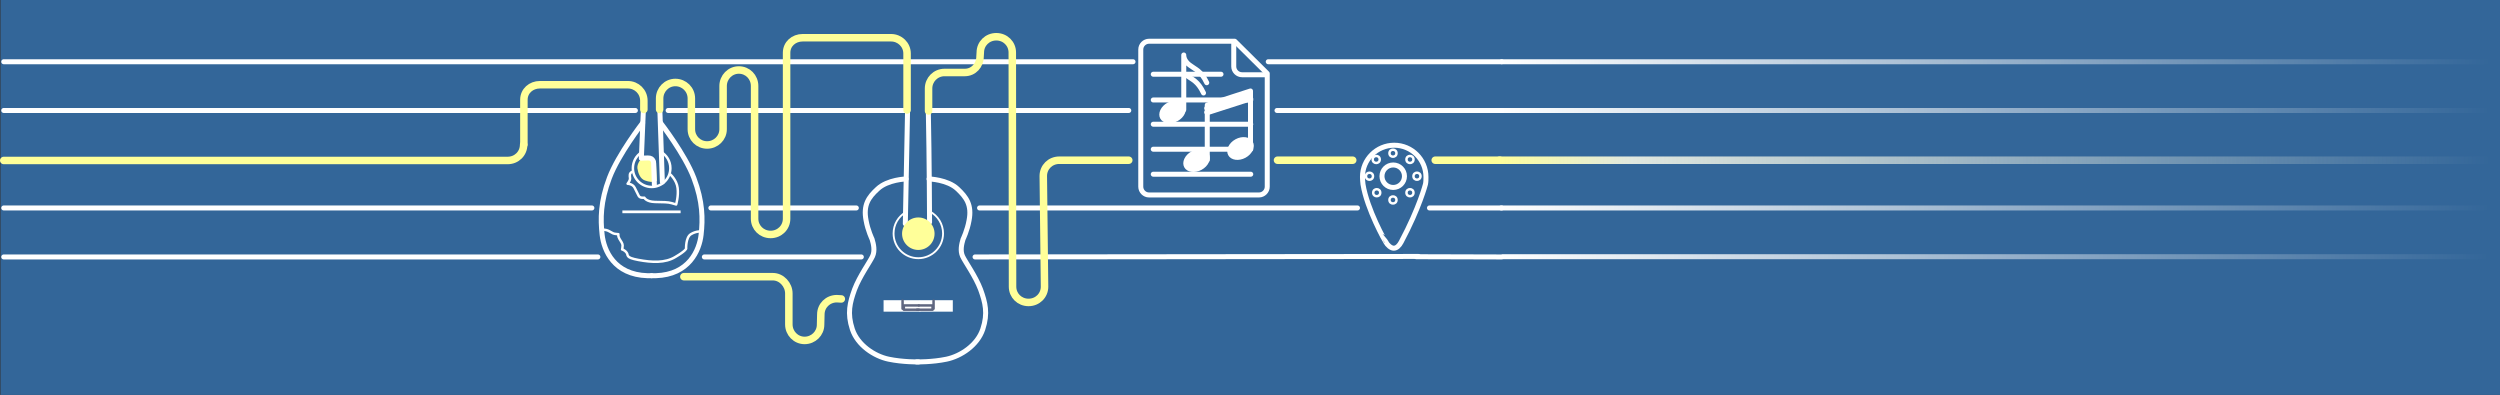 <?xml version="1.0" encoding="utf-8"?>
<!-- Generator: Adobe Illustrator 25.2.0, SVG Export Plug-In . SVG Version: 6.00 Build 0)  -->
<svg version="1.1" id="Ebene_1" xmlns="http://www.w3.org/2000/svg" xmlns:xlink="http://www.w3.org/1999/xlink" x="0px" y="0px"
	 viewBox="0 0 1000.2 158" style="enable-background:new 0 0 1000.2 158;" xml:space="preserve">
<rect x="0" y="0" width="1000.2" height="158" fill="#333333" stroke="none"/>
<style type="text/css">
	.st0{fill:#336699;}
	.st1{fill:none;stroke:#FFFFFF;stroke-width:2;stroke-linecap:round;stroke-linejoin:round;stroke-miterlimit:10;}
	.st2{fill:#FFFFFF;}
	.st3{fill:none;stroke:#5F6680;stroke-linecap:round;stroke-linejoin:round;stroke-miterlimit:10;}
	.st4{fill:none;stroke:#FFFFFF;stroke-width:0.75;stroke-linecap:round;stroke-linejoin:round;stroke-miterlimit:10;}
	.st5{fill:none;stroke:#FFFFFF;stroke-linecap:round;stroke-linejoin:round;stroke-miterlimit:10;}
	.st6{fill:none;stroke:#FFFFFF;stroke-linejoin:round;stroke-miterlimit:10;}
	.st7{fill:#FFFF99;}
	.st8{fill:none;stroke:#FFFF99;stroke-width:3;stroke-linecap:round;stroke-linejoin:round;stroke-miterlimit:10;}
	.st9{fill:none;stroke:url(#SVGID_1_);stroke-width:2;stroke-linecap:round;stroke-linejoin:round;stroke-miterlimit:10;}
	.st10{fill:none;stroke:url(#SVGID_2_);stroke-width:2;stroke-linecap:round;stroke-linejoin:round;stroke-miterlimit:10;}
	.st11{fill:none;stroke:url(#SVGID_3_);stroke-width:2;stroke-linecap:round;stroke-linejoin:round;stroke-miterlimit:10;}
	.st12{fill:none;stroke:url(#SVGID_4_);stroke-width:2;stroke-linecap:round;stroke-linejoin:round;stroke-miterlimit:10;}
	.st13{fill:none;stroke:url(#SVGID_5_);stroke-width:3;stroke-linecap:round;stroke-linejoin:round;stroke-miterlimit:10;}
	.st14{fill:none;stroke:#FFFFFF;stroke-width:2;stroke-miterlimit:10;}
	.st15{fill:none;stroke:#FFFFFF;stroke-miterlimit:10;}
</style>
<rect x="0.2" class="st0" width="1000" height="158"/>
<path class="st1" d="M363.1,44c-0.4,20-0.9,45.5-0.9,45.5"/>
<path class="st1" d="M362.5,71.6c0,0-7.4,0.2-11.4,4c-3.6,3.3-5.8,6.4-4.6,12.6c0.7,4,2.4,7.5,2.4,7.5c0.6,2,1.2,4.6,0.2,6.8
	c-1,2.2-5.2,8-7.2,13.3c-1.9,5.3-3,9.5-0.9,15.9c2.1,6.4,8.8,10.8,14.5,12s12,1.1,12,1.1"/>
<polyline class="st2" points="368.1,120.1 353.5,120.1 353.5,124.7 368.2,124.7 "/>
<line class="st3" x1="361.1" y1="120.3" x2="361.1" y2="123.5"/>
<polyline class="st3" points="367.7,122.2 361.6,122.2 361.6,123.9 367.8,123.9 "/>
<polyline class="st2" points="368,120.1 381.2,120.1 381.2,124.7 367.9,124.7 "/>
<line class="st3" x1="373.5" y1="120.3" x2="373.5" y2="123.5"/>
<polyline class="st3" points="367.6,122.2 373.1,122.2 373.1,123.9 366.9,123.9 "/>
<path class="st4" d="M372,84.6c3.2,1.7,5.3,5,5.3,8.8c0,5.5-4.5,9.9-9.9,9.9c-5.5,0-9.9-4.4-9.9-9.9c0-3.6,1.9-6.8,4.9-8.5"/>
<path class="st1" d="M371.4,44c0.4,19.5,0.5,44.9,0.5,44.9"/>
<path class="st1" d="M371.7,71.6c0,0,7.4,0.2,11.4,4c3.5,3.3,5.8,6.4,4.6,12.6c-0.7,4-2.4,7.5-2.4,7.5c-0.6,2-1.2,4.6-0.2,6.8
	c1,2.2,5.2,8,7.2,13.3c1.9,5.3,3,9.5,0.9,15.9c-2.1,6.4-8.8,10.8-14.5,12s-12,1.1-12,1.1"/>
<line class="st1" x1="257.4" y1="44" x2="256.6" y2="63.2"/>
<path class="st1" d="M257.1,49.2c0,0-9.7,12.5-13.3,22s-3.6,16.4-2.9,22.7s4.8,16,18.1,16.4h1.7"/>
<line class="st1" x1="264" y1="44.2" x2="265" y2="72.8"/>
<path class="st1" d="M264.3,49.2c0,0,9.7,12.5,13.3,22s3.6,16.4,2.9,22.7s-4.9,16-18.1,16.4h-1.7"/>
<path class="st5" d="M256.6,61c-2.1,1.3-3.4,3.7-3.4,6.3c0,4.1,3.4,7.5,7.5,7.5s7.5-3.3,7.5-7.5c0-2.8-1.5-5.2-3.7-6.5"/>
<path class="st1" d="M264.9,73.2"/>
<path class="st6" d="M253.1,68.7c0,0-1,0.2-1.1,1.2s0.2,1.3,0,2c-0.2,0.7-0.9,1.6-0.9,1.6s2,0,2.8,1.6s1.1,2.2,1.6,3.2
	c0.5,1,1.8,0.8,2.3,0.8c0,0,0.7,1.6,4.2,1.7s5.1,0,6.8,0.5c1.7,0.5,1.7,0.5,1.7,0.5s1-3.3,0.6-6.6s-3.1-5.6-3.1-5.6"/>
<path class="st5" d="M240.7,91.9c0,0,1.6-0.2,3,0.6c1.4,0.8,1.7,1,2.7,1.1s1,0.1,1,0.1s-0.2,0.8,0.4,1.8s1.3,1.9,1.3,2.7
	s-0.2,1.6-0.2,1.6s1,0.2,1.8,1.3c0.8,1-0.7,1.9,4.7,2.9s10.7,1.3,14.8-1.2c4.1-2.4,4.3-3.3,4.3-3.3s-0.2-4.5,1.9-5.8
	s4.1-1.1,4.1-1.1"/>
<path class="st7" d="M260.1,63.2l-3.4,0.1c0,0-1.9,2-1.7,4c0.3,2,1.1,4.2,3,4.9c1.9,0.7,3.1,0.6,3.5,0.5s1.3-0.3,1.3-0.3l-0.3-6.5
	c0,0,0.1-1.3-0.6-2C261.3,63.2,260.1,63.2,260.1,63.2z"/>
<rect x="249" y="84.2" class="st2" width="23.3" height="1.1"/>
<rect x="255.8" y="84.5" class="st2" width="10.1" height="0.3"/>
<line class="st1" x1="453.3" y1="24.7" x2="1.5" y2="24.7"/>
<line class="st1" x1="600.8" y1="24.7" x2="507.4" y2="24.7"/>
<line class="st1" x1="254.2" y1="44.2" x2="1.5" y2="44.2"/>
<line class="st1" x1="362.8" y1="44.2" x2="267.3" y2="44.2"/>
<line class="st1" x1="451.6" y1="44.2" x2="372.6" y2="44.2"/>
<line class="st1" x1="600.8" y1="44.2" x2="510.9" y2="44.2"/>
<line class="st1" x1="236.8" y1="83.2" x2="1.5" y2="83.2"/>
<line class="st1" x1="342.6" y1="83.2" x2="284.4" y2="83.2"/>
<line class="st1" x1="543.1" y1="83.2" x2="391.9" y2="83.2"/>
<line class="st1" x1="600.8" y1="83.2" x2="571.9" y2="83.2"/>
<line class="st1" x1="239.2" y1="102.8" x2="1.5" y2="102.8"/>
<line class="st1" x1="344.6" y1="102.8" x2="281.8" y2="102.8"/>
<line class="st1" x1="567.5" y1="102.6" x2="390.1" y2="102.8"/>
<line class="st1" x1="600.8" y1="102.8" x2="566.6" y2="102.7"/>
<path class="st8" d="M263.9,43.8v-4.4c0-3.5,2.8-6.4,6.3-6.4s6.4,2.8,6.4,6.4v12.3c0,3.5,2.8,6.3,6.3,6.3s6.4-2.8,6.4-6.3V34.4
	c0-3.5,2.8-6.4,6.3-6.4s6.3,2.8,6.3,6.4v53.1c0,3.5,2.8,6.3,6.4,6.3s6.4-2.8,6.4-6.3V21.1c0-3.5,2.9-6,6.4-6h35.4
	c3.5,0,6.4,2.8,6.4,6.3V44"/>
<path class="st8" d="M244.9,48.2"/>
<path class="st8" d="M219.5,80.6"/>
<path class="st8" d="M273.6,110.7h35.6c3.5,0,6.4,3.2,6.4,6.7v12.4c0,3.5,2.8,6.4,6.3,6.4s6.4-2.8,6.4-6.3l0.1-4.1
	c0-3.5,2.8-6.3,6.4-6.3l1.8,0.1"/>
<path class="st8" d="M574.2,64.1h25.9"/>
<path class="st8" d="M511.1,64.1h30.1"/>
<path class="st8" d="M371.5,44.4v-9c0-3.5,2.8-6.4,6.4-6.4h8.1c3.5,0,6.1-2.9,6.1-6.4l0.1-1.6c0-3.5,2.8-6.3,6.4-6.3
	s6.4,2.8,6.4,6.3l0.1,93.7c0,3.5,2.8,6.3,6.4,6.3s6.4-2.8,6.4-6.3l-0.5-44.3c0-3.5,2.8-6.3,6.4-6.3h27.8"/>
<path class="st8" d="M209.6,57.8V39.9c0-3.5,2.9-6,6.4-6h35.4h-0.2c3.5,0,6.4,2.8,6.4,6.4v3.5"/>
<path class="st8" d="M209.5,57.9c0,3.5-2.8,6.3-6.4,6.3H1.5"/>
<linearGradient id="SVGID_1_" gradientUnits="userSpaceOnUse" x1="599.8" y1="-1286.427" x2="996.158" y2="-1286.427" gradientTransform="matrix(1 0 0 -1 0 -1261.744)">
	<stop  offset="0" style="stop-color:#FFFFFF"/>
	<stop  offset="0.133" style="stop-color:#FFFFFF;stop-opacity:0.867"/>
	<stop  offset="0.249" style="stop-color:#FFFFFF;stop-opacity:0.751"/>
	<stop  offset="1" style="stop-color:#FFFFFF;stop-opacity:0"/>
</linearGradient>
<line class="st9" x1="995.2" y1="24.7" x2="600.8" y2="24.7"/>
<linearGradient id="SVGID_2_" gradientUnits="userSpaceOnUse" x1="599.2" y1="-1305.927" x2="995.957" y2="-1305.927" gradientTransform="matrix(1 0 0 -1 0 -1261.744)">
	<stop  offset="0" style="stop-color:#FFFFFF"/>
	<stop  offset="0.138" style="stop-color:#FFFFFF;stop-opacity:0.863"/>
	<stop  offset="0.252" style="stop-color:#FFFFFF;stop-opacity:0.748"/>
	<stop  offset="1" style="stop-color:#FFFFFF;stop-opacity:0"/>
</linearGradient>
<line class="st10" x1="995" y1="44.2" x2="600.2" y2="44.2"/>
<linearGradient id="SVGID_3_" gradientUnits="userSpaceOnUse" x1="599.6" y1="-1344.927" x2="995.957" y2="-1344.927" gradientTransform="matrix(1 0 0 -1 0 -1261.744)">
	<stop  offset="0" style="stop-color:#FFFFFF"/>
	<stop  offset="0.138" style="stop-color:#FFFFFF;stop-opacity:0.863"/>
	<stop  offset="0.256" style="stop-color:#FFFFFF;stop-opacity:0.744"/>
	<stop  offset="1" style="stop-color:#FFFFFF;stop-opacity:0"/>
</linearGradient>
<line class="st11" x1="995" y1="83.2" x2="600.6" y2="83.2"/>
<linearGradient id="SVGID_4_" gradientUnits="userSpaceOnUse" x1="600.435" y1="-1364.493" x2="995.292" y2="-1364.493" gradientTransform="matrix(1 0 0 -1 0 -1261.744)">
	<stop  offset="0" style="stop-color:#FFFFFF"/>
	<stop  offset="0.138" style="stop-color:#FFFFFF;stop-opacity:0.863"/>
	<stop  offset="0.256" style="stop-color:#FFFFFF;stop-opacity:0.744"/>
	<stop  offset="1" style="stop-color:#FFFFFF;stop-opacity:0"/>
</linearGradient>
<line class="st12" x1="994.3" y1="102.7" x2="601.4" y2="102.7"/>
<path class="st8" d="M336.5,63.1"/>
<linearGradient id="SVGID_5_" gradientUnits="userSpaceOnUse" x1="598.4" y1="-1325.827" x2="996.257" y2="-1325.827" gradientTransform="matrix(1 0 0 -1 0 -1261.744)">
	<stop  offset="0" style="stop-color:#FFFF99"/>
	<stop  offset="0.138" style="stop-color:#FCFCEA;stop-opacity:0.863"/>
	<stop  offset="0.256" style="stop-color:#FCFCEA;stop-opacity:0.744"/>
	<stop  offset="1" style="stop-color:#FCFCEA;stop-opacity:0"/>
</linearGradient>
<line class="st13" x1="994.8" y1="64.1" x2="599.9" y2="64.1"/>
<path class="st1" d="M507,29.4v45.3c0,1.8-1.5,3.3-3.3,3.3h-44c-1.8,0-3.3-1.5-3.3-3.3V19.8c0-1.8,1.5-3.3,3.3-3.3H494L507,29.4z"/>
<path class="st1" d="M493.6,16.8v9.8c0,1.8,1.5,3.3,3.3,3.3h9.6"/>
<line class="st1" x1="461.4" y1="29.7" x2="488.5" y2="29.7"/>
<line class="st1" x1="461.4" y1="40" x2="500.4" y2="40"/>
<line class="st1" x1="461.4" y1="49.7" x2="500.4" y2="49.7"/>
<line class="st1" x1="461.4" y1="59.7" x2="500.4" y2="59.7"/>
<line class="st1" x1="461.4" y1="69.7" x2="500.4" y2="69.7"/>
<path class="st1" d="M473.6,43.9V22c0,0-0.2,2.1,2.3,4s4.6,2.3,6.9,7.1"/>
<path class="st1" d="M474.6,30.1c2.5,1.8,4.6,2.3,6.9,7.1"/>
<polyline class="st1" points="483,64 483,42 500.3,36.4 500.3,58.4 "/>
<line class="st1" x1="483" y1="45.1" x2="500.4" y2="39.5"/>
<ellipse transform="matrix(0.878 -0.479 0.479 0.878 35.742 230.032)" class="st2" cx="469.1" cy="44.9" rx="5.6" ry="4.2"/>
<ellipse transform="matrix(0.878 -0.479 0.479 0.878 27.574 237.006)" class="st2" cx="478.7" cy="64.4" rx="5.6" ry="4.2"/>
<ellipse transform="matrix(0.878 -0.479 0.479 0.878 32.007 244.81)" class="st2" cx="496.3" cy="59.6" rx="5.6" ry="4.2"/>
<line class="st1" x1="482.8" y1="44.9" x2="500.2" y2="39.2"/>
<line class="st1" x1="482.8" y1="43.3" x2="500.2" y2="37.7"/>
<circle class="st7" cx="367.4" cy="93.5" r="6.5"/>
<path class="st1" d="M261.8,73.9l-0.3-8.7c0,0,0-2.1-2.3-2c-2.1,0-2.6,0.1-2.6,0.1"/>
<circle class="st14" cx="557.4" cy="70.5" r="4.5"/>
<circle class="st15" cx="557.3" cy="61.3" r="1.4"/>
<circle class="st15" cx="557.3" cy="80" r="1.4"/>
<circle class="st15" cx="547.9" cy="70.5" r="1.4"/>
<circle class="st15" cx="550.8" cy="77.1" r="1.4"/>
<circle class="st15" cx="564.1" cy="77.1" r="1.4"/>
<circle class="st15" cx="564.1" cy="63.8" r="1.4"/>
<circle class="st15" cx="550.6" cy="63.8" r="1.4"/>
<circle class="st15" cx="566.9" cy="70.5" r="1.4"/>
<path class="st14" d="M545.3,73.7c-0.1-0.9-0.2-2-0.2-2.9c0-7,5.7-12.7,12.7-12.7c7,0,12.7,5.7,12.7,12.7c0,1,0,2-0.2,2.9
	c0,0-2.4,9.4-9.7,23.1c-0.8,1.5-1.8,2.5-3,2.5c-1.1,0-2.5-1.2-3.2-2.5C554.3,96.8,546.9,83.7,545.3,73.7z"/>
</svg>
